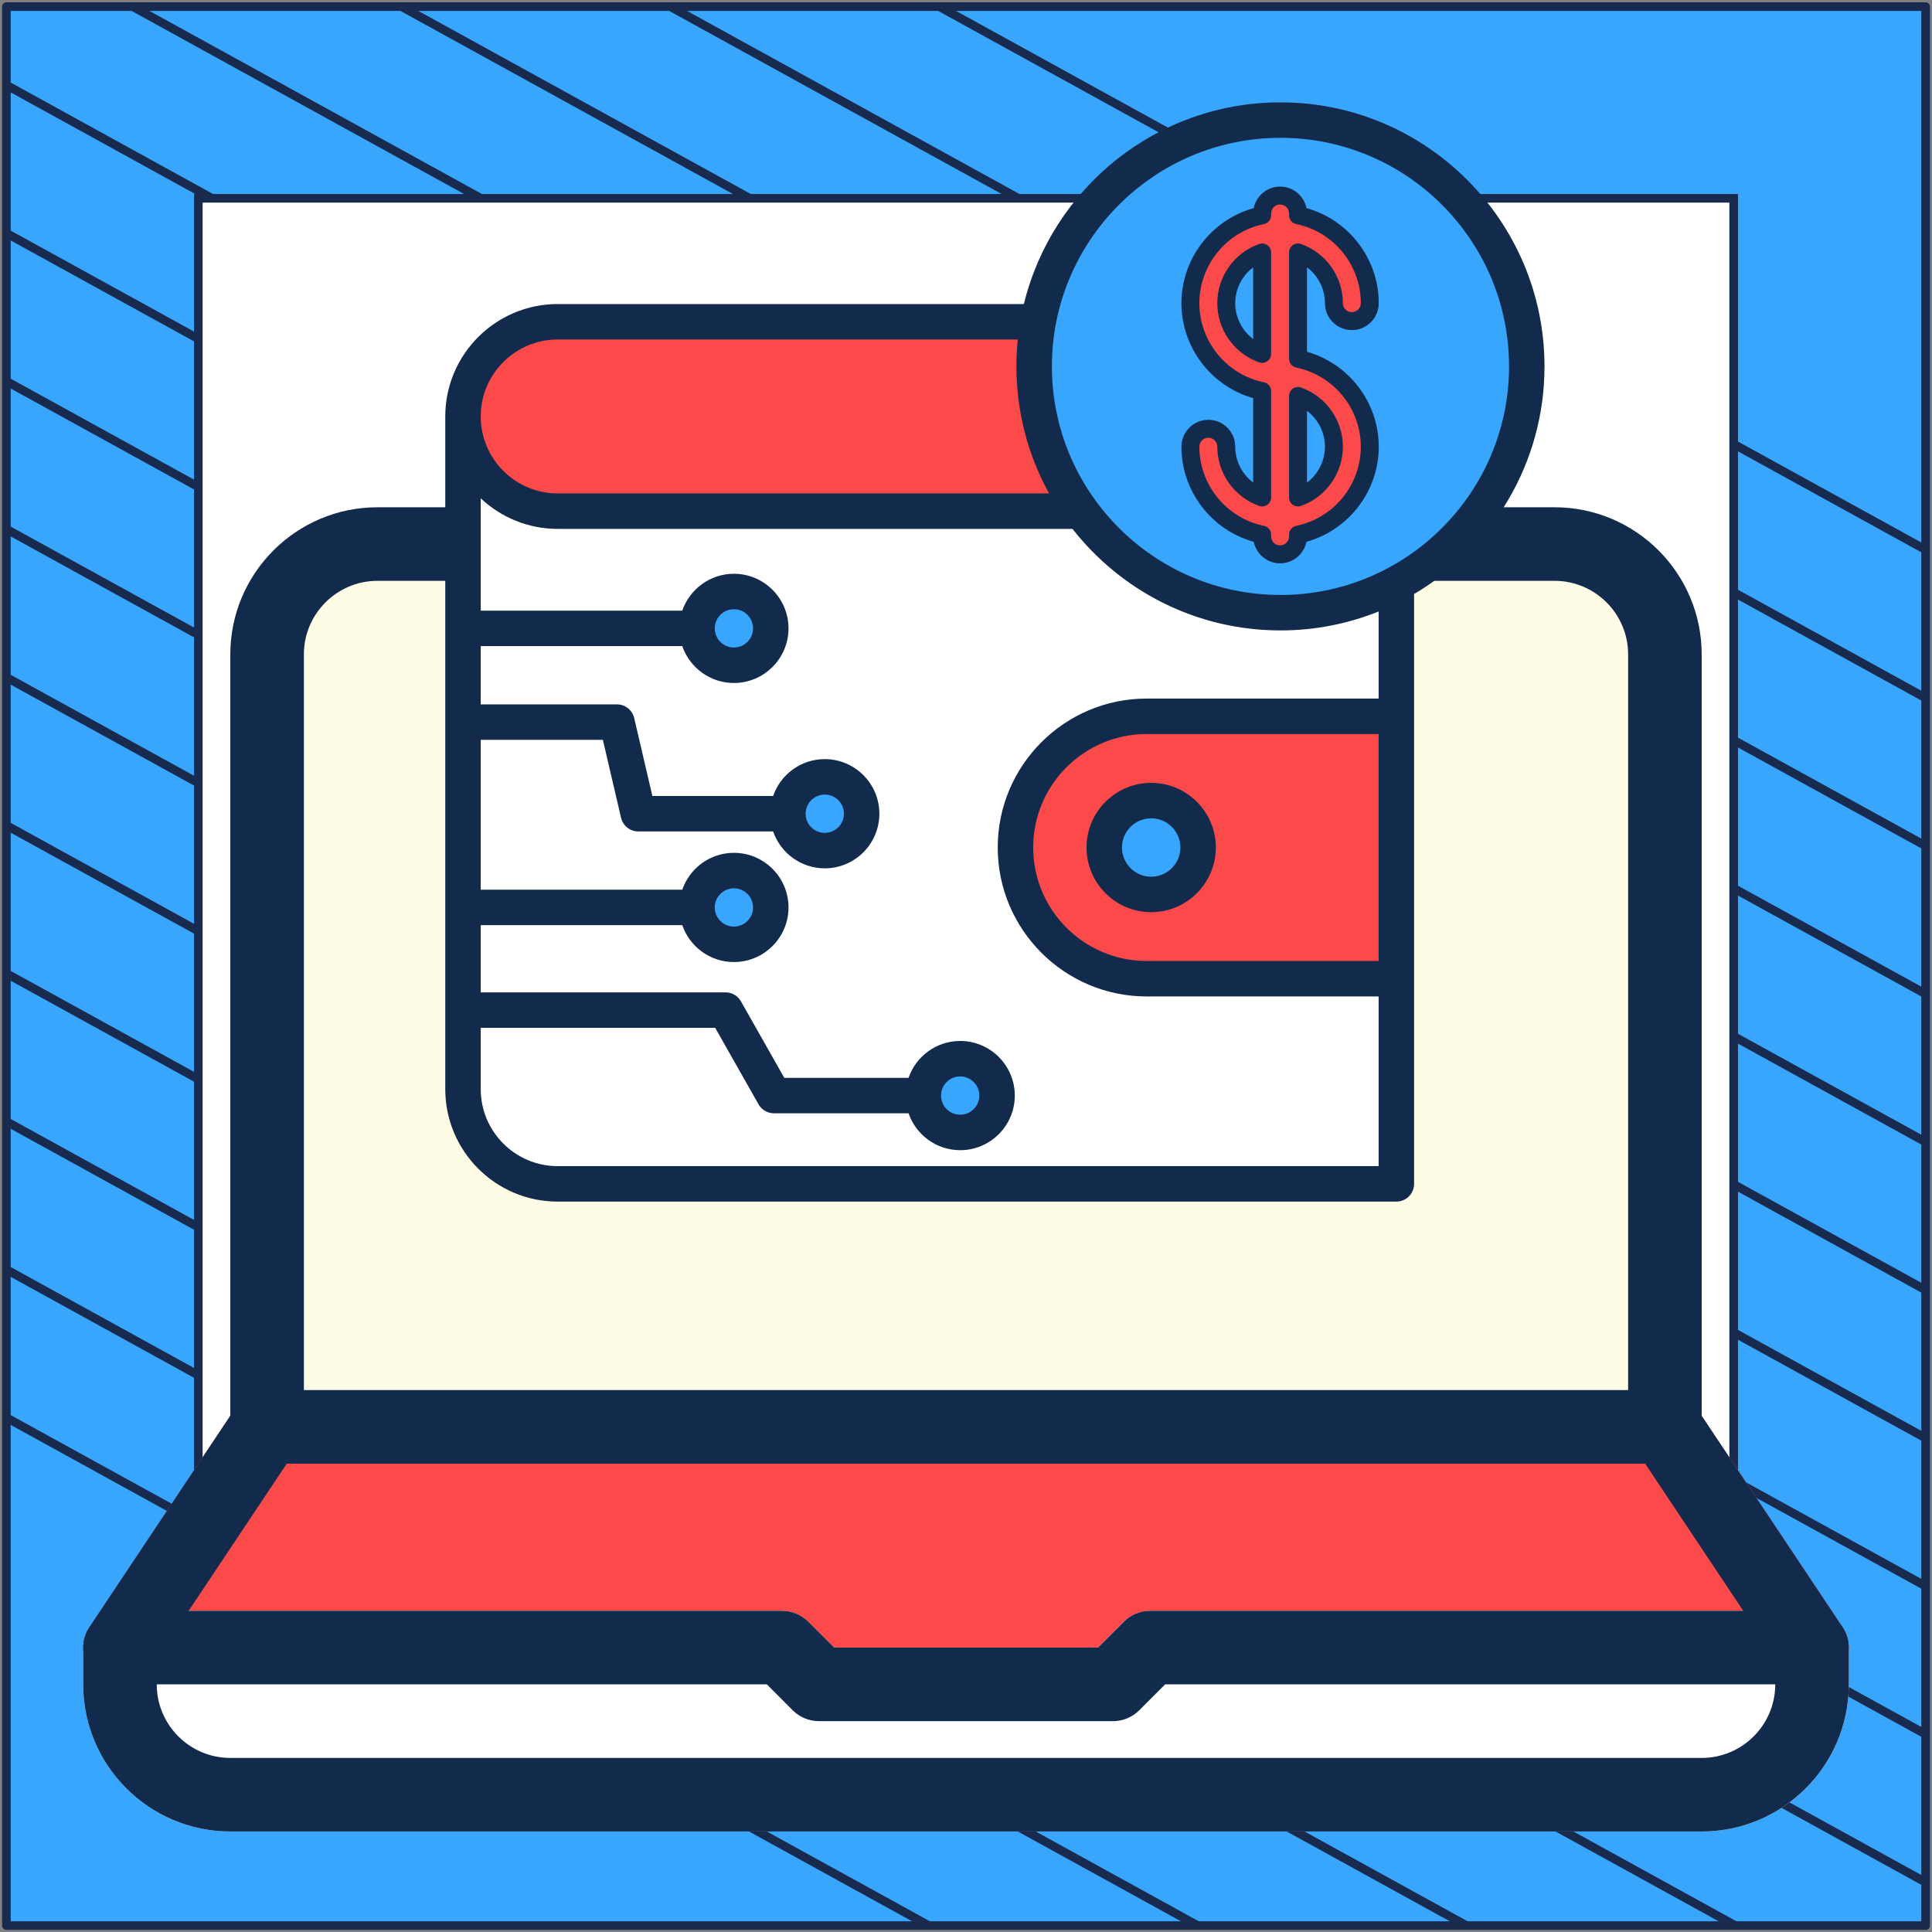 <?xml version="1.0" encoding="UTF-8"?> <svg xmlns="http://www.w3.org/2000/svg" width="302" height="302" viewBox="0 0 302 302" fill="none"><rect x="0" y="0" width="302" height="302" fill="#808080" stroke="none"/><path d="M301 1.038H1V301H301V1.038Z" fill="#39A6FE" stroke="#182A4D" stroke-width="1.346" stroke-linejoin="round"></path><mask id="mask0_4_3976" style="mask-type:luminance" maskUnits="userSpaceOnUse" x="1" y="1" width="300" height="300"><path d="M301 1H1V300.962H301V1Z" fill="white"></path></mask><g mask="url(#mask0_4_3976)"><path d="M-285.023 64.085L219.795 342.086" stroke="#182A4D" stroke-width="1.346" stroke-miterlimit="10"></path><path d="M-263.954 52.544L240.932 330.581" stroke="#182A4D" stroke-width="1.346" stroke-miterlimit="10"></path><path d="M-242.819 41.04L261.999 319.04" stroke="#182A4D" stroke-width="1.346" stroke-miterlimit="10"></path><path d="M-221.682 29.536L283.136 307.536" stroke="#182A4D" stroke-width="1.346" stroke-miterlimit="10"></path><path d="M-200.545 18.032L304.272 296.032" stroke="#182A4D" stroke-width="1.346" stroke-miterlimit="10"></path><path d="M-179.41 6.528L325.409 284.528" stroke="#182A4D" stroke-width="1.346" stroke-miterlimit="10"></path><path d="M-158.273 -5.013L346.545 273.024" stroke="#182A4D" stroke-width="1.346" stroke-miterlimit="10"></path><path d="M-137.205 -16.517L367.613 261.483" stroke="#182A4D" stroke-width="1.346" stroke-miterlimit="10"></path><path d="M-116.069 -28.021L388.749 249.979" stroke="#182A4D" stroke-width="1.346" stroke-miterlimit="10"></path><path d="M-94.932 -39.525L409.886 238.475" stroke="#182A4D" stroke-width="1.346" stroke-miterlimit="10"></path><path d="M-73.796 -51.029L431.023 226.971" stroke="#182A4D" stroke-width="1.346" stroke-miterlimit="10"></path><path d="M-52.659 -62.533L452.159 215.467" stroke="#182A4D" stroke-width="1.346" stroke-miterlimit="10"></path><path d="M-31.591 -74.075L473.227 203.963" stroke="#182A4D" stroke-width="1.346" stroke-miterlimit="10"></path><path d="M-10.454 -85.579L494.364 192.422" stroke="#182A4D" stroke-width="1.346" stroke-miterlimit="10"></path></g><path d="M271 31H31V270.975H271V31Z" fill="white" stroke="#182A4D" stroke-width="1.346" stroke-miterlimit="10"></path><path d="M288.032 254.355L265.031 219.855C263.964 218.245 262.17 217.291 260.249 217.291H41.751C39.83 217.291 38.036 218.245 36.967 219.855L13.968 254.355C12.783 256.113 12.68 258.392 13.693 260.253C14.68 262.117 16.624 263.289 18.753 263.289H283.247C285.376 263.289 287.32 262.117 288.307 260.253C289.32 258.379 289.217 256.113 288.032 254.355Z" fill="#FC4949"></path><path d="M283.248 251.79H179.749C178.22 251.79 176.759 252.399 175.679 253.469L171.619 257.541H130.381L126.309 253.469C125.239 252.399 123.78 251.79 122.251 251.79H18.753C15.577 251.79 13.002 254.366 13.002 257.541V263.289C13.002 275.974 23.318 286.29 36.002 286.29H265.998C278.682 286.29 288.998 275.974 288.998 263.289V257.541C288.998 254.366 286.423 251.79 283.248 251.79Z" fill="white"></path><path d="M242.999 85.043H59.001C49.479 85.043 41.751 92.771 41.751 102.293V223.041H260.249V102.293C260.249 92.771 252.521 85.043 242.999 85.043Z" fill="#FFFCE5"></path><path d="M260.249 228.79H41.751C38.577 228.79 36.002 226.215 36.002 223.041V102.293C36.002 89.609 46.316 79.293 59.001 79.293H242.999C255.682 79.293 265.998 89.609 265.998 102.293V223.041C265.998 226.215 263.422 228.79 260.249 228.79ZM47.501 217.291H254.498V102.293C254.498 95.945 249.335 90.792 242.999 90.792H59.001C52.664 90.792 47.501 95.945 47.501 102.293V217.291Z" fill="#122B4D"></path><path d="M283.247 263.29C281.384 263.29 279.569 262.392 278.453 260.725L255.452 226.225C253.694 223.593 254.406 220.016 257.051 218.257C259.695 216.497 263.273 217.211 265.021 219.856L288.021 254.355C289.779 256.987 289.068 260.565 286.423 262.323C285.456 262.98 284.351 263.29 283.247 263.29Z" fill="#122B4D"></path><path d="M18.753 263.289C17.66 263.289 16.554 262.98 15.567 262.323C12.922 260.565 12.208 256.987 13.969 254.355L36.967 219.856C38.715 217.221 42.279 216.497 44.937 218.257C47.582 220.016 48.295 223.593 46.535 226.225L23.535 260.725C22.431 262.392 20.604 263.289 18.753 263.289Z" fill="#122B4D"></path><path d="M265.998 286.29H36.002C23.318 286.29 13.002 275.974 13.002 263.289V257.541C13.002 254.366 15.577 251.79 18.753 251.79H122.251C123.78 251.79 125.239 252.399 126.321 253.469L130.392 257.541H171.632L175.702 253.469C176.759 252.399 178.22 251.79 179.749 251.79H283.248C286.423 251.79 288.998 254.366 288.998 257.541V263.289C288.998 275.974 278.682 286.29 265.998 286.29ZM24.501 263.289C24.501 269.638 29.664 274.791 36.002 274.791H265.998C272.334 274.791 277.499 269.638 277.499 263.289H182.13L178.058 267.362C176.988 268.429 175.529 269.04 174 269.04H128C126.471 269.04 125.01 268.429 123.929 267.362L119.87 263.289H24.501Z" fill="#122B4D"></path><path fill-rule="evenodd" clip-rule="evenodd" d="M202.539 51.683H87.232C79.092 51.683 72.431 58.344 72.431 66.484C72.431 74.625 79.092 81.285 87.232 81.285H204.271V53.415C204.271 52.461 203.493 51.683 202.539 51.683Z" fill="#FC4949"></path><path fill-rule="evenodd" clip-rule="evenodd" d="M216.598 81.286H192.258H87.232C79.092 81.286 72.431 74.625 72.431 66.485V171.64C72.431 179.78 79.092 186.441 87.232 186.441H216.598C217.552 186.441 218.33 185.663 218.33 184.709V83.018C218.33 82.064 217.552 81.286 216.598 81.286Z" fill="white"></path><path fill-rule="evenodd" clip-rule="evenodd" d="M150.151 166.877C153.334 166.877 155.915 169.458 155.915 172.641C155.915 175.825 153.334 178.406 150.151 178.406C146.967 178.406 144.386 175.825 144.386 172.641C144.386 169.458 146.967 166.877 150.151 166.877ZM114.779 93.846C117.963 93.846 120.544 96.426 120.544 99.61C120.544 102.794 117.963 105.374 114.779 105.374C111.596 105.374 109.015 102.794 109.015 99.61C109.015 96.426 111.596 93.846 114.779 93.846ZM128.982 122.818C132.165 122.818 134.746 125.399 134.746 128.583C134.746 131.766 132.165 134.347 128.982 134.347C125.798 134.347 123.217 131.766 123.217 128.583C123.217 125.399 125.798 122.818 128.982 122.818ZM114.779 137.469C117.963 137.469 120.544 140.05 120.544 143.233C120.544 146.417 117.963 148.998 114.779 148.998C111.596 148.998 109.015 146.417 109.015 143.233C109.015 140.05 111.596 137.469 114.779 137.469Z" fill="#39A6FE"></path><path fill-rule="evenodd" clip-rule="evenodd" d="M150.151 166.877C153.334 166.877 155.915 169.458 155.915 172.641C155.915 175.825 153.334 178.406 150.151 178.406C149.806 178.406 149.469 178.375 149.141 178.317C151.843 177.84 153.895 175.48 153.895 172.641C153.895 169.802 151.843 167.443 149.141 166.965C149.468 166.907 149.806 166.877 150.151 166.877ZM114.779 93.846C117.963 93.846 120.544 96.426 120.544 99.61C120.544 102.794 117.963 105.374 114.779 105.374C114.435 105.374 114.097 105.344 113.769 105.286C116.471 104.808 118.523 102.449 118.523 99.61C118.523 96.771 116.471 94.412 113.769 93.934C114.097 93.876 114.435 93.846 114.779 93.846ZM128.982 122.818C132.166 122.818 134.746 125.399 134.746 128.583C134.746 131.766 132.166 134.347 128.982 134.347C128.637 134.347 128.3 134.317 127.972 134.259C130.673 133.781 132.726 131.422 132.726 128.583C132.726 125.744 130.674 123.384 127.972 122.907C128.299 122.849 128.637 122.818 128.982 122.818ZM114.779 137.469C117.963 137.469 120.544 140.05 120.544 143.233C120.544 146.417 117.963 148.998 114.779 148.998C114.435 148.998 114.097 148.968 113.769 148.909C116.471 148.432 118.523 146.072 118.523 143.233C118.523 140.394 116.471 138.035 113.769 137.557C114.097 137.499 114.435 137.469 114.779 137.469Z" fill="#39A6FE"></path><path fill-rule="evenodd" clip-rule="evenodd" d="M218.33 113.354H179.298C168.018 113.354 158.789 122.583 158.789 133.863C158.789 145.143 168.018 154.372 179.298 154.372H218.329V113.354H218.33Z" fill="#FC4949"></path><path fill-rule="evenodd" clip-rule="evenodd" d="M180.004 141.199C184.045 141.199 187.34 137.903 187.34 133.863C187.34 129.823 184.045 126.528 180.004 126.528C175.964 126.528 172.669 129.823 172.669 133.863C172.669 137.904 175.964 141.199 180.004 141.199Z" fill="#39A6FE"></path><path fill-rule="evenodd" clip-rule="evenodd" d="M180.004 126.528C180.454 126.528 180.894 126.568 181.322 126.646C177.899 127.267 175.303 130.262 175.303 133.863C175.303 137.465 177.899 140.46 181.322 141.081C180.894 141.158 180.454 141.199 180.004 141.199C175.953 141.199 172.669 137.915 172.669 133.863C172.669 129.812 175.953 126.528 180.004 126.528Z" fill="#39A6FE"></path><path d="M200.215 97.157C221.477 97.157 238.714 79.92 238.714 58.657C238.714 37.395 221.477 20.158 200.215 20.158C178.952 20.158 161.715 37.395 161.715 58.657C161.715 79.92 178.952 97.157 200.215 97.157Z" fill="#39A6FE"></path><path d="M202.901 56.088V39.462C206.165 40.62 208.51 43.737 208.51 47.393C208.51 48.942 209.765 50.197 211.314 50.197C212.863 50.197 214.118 48.942 214.118 47.393C214.118 40.621 209.293 34.956 202.901 33.653V33.371C202.901 31.822 201.645 30.567 200.096 30.567C198.548 30.567 197.292 31.822 197.292 33.371V33.653C190.899 34.956 186.074 40.621 186.074 47.393C186.074 54.165 190.899 59.83 197.292 61.133V77.759C194.028 76.601 191.683 73.484 191.683 69.828C191.683 68.279 190.428 67.024 188.879 67.024C187.33 67.024 186.074 68.279 186.074 69.828C186.074 76.6 190.899 82.265 197.292 83.568V83.85C197.292 85.399 198.548 86.654 200.096 86.654C201.645 86.654 202.901 85.399 202.901 83.85V83.568C209.293 82.265 214.118 76.6 214.118 69.828C214.118 63.056 209.293 57.391 202.901 56.088ZM191.683 47.393C191.683 43.737 194.028 40.62 197.292 39.462V55.324C194.028 54.166 191.683 51.049 191.683 47.393ZM202.901 77.759V61.897C206.165 63.055 208.51 66.172 208.51 69.828C208.51 73.484 206.165 76.601 202.901 77.759Z" fill="#FC4949"></path><path d="M193.086 69.828C193.086 67.509 191.199 65.621 188.879 65.621C186.559 65.621 184.672 67.509 184.672 69.828C184.672 76.771 189.365 82.859 195.975 84.693C196.366 86.61 198.066 88.057 200.096 88.057C202.127 88.057 203.827 86.61 204.218 84.693C210.828 82.859 215.521 76.771 215.521 69.828C215.521 62.916 210.868 56.849 204.303 54.987V41.789C206.034 43.091 207.107 45.155 207.107 47.393C207.107 49.712 208.994 51.6 211.314 51.6C213.634 51.6 215.521 49.712 215.521 47.393C215.521 40.45 210.828 34.362 204.218 32.529C203.827 30.611 202.127 29.165 200.096 29.165C198.066 29.165 196.366 30.611 195.975 32.529C189.365 34.362 184.672 40.45 184.672 47.393C184.672 54.306 189.325 60.372 195.89 62.234V75.433C194.159 74.13 193.086 72.066 193.086 69.828ZM197.572 59.759C191.722 58.567 187.477 53.366 187.477 47.393C187.477 41.42 191.722 36.219 197.572 35.027C198.225 34.894 198.694 34.32 198.694 33.653V33.371C198.694 32.598 199.323 31.969 200.096 31.969C200.87 31.969 201.499 32.598 201.499 33.371V33.653C201.499 34.32 201.968 34.894 202.621 35.027C208.471 36.219 212.716 41.42 212.716 47.393C212.716 48.166 212.087 48.795 211.314 48.795C210.541 48.795 209.912 48.166 209.912 47.393C209.912 43.247 207.283 39.529 203.37 38.141C202.94 37.988 202.464 38.054 202.092 38.317C201.72 38.58 201.499 39.007 201.499 39.462V56.088C201.499 56.755 201.968 57.329 202.621 57.462C208.471 58.654 212.716 63.855 212.716 69.828C212.716 75.801 208.471 81.002 202.621 82.194C201.968 82.327 201.499 82.901 201.499 83.568V83.85C201.499 84.623 200.87 85.252 200.096 85.252C199.323 85.252 198.694 84.623 198.694 83.85V83.568C198.694 82.901 198.225 82.327 197.572 82.194C191.722 81.002 187.477 75.801 187.477 69.828C187.477 69.055 188.106 68.426 188.879 68.426C189.652 68.426 190.281 69.055 190.281 69.828C190.281 73.974 192.91 77.692 196.823 79.08C197.252 79.233 197.729 79.167 198.101 78.904C198.473 78.641 198.694 78.215 198.694 77.759V61.133C198.694 60.467 198.225 59.892 197.572 59.759Z" fill="#122B4D"></path><path d="M198.694 39.462C198.694 39.007 198.473 38.58 198.101 38.317C197.729 38.054 197.252 37.989 196.823 38.141C192.91 39.529 190.281 43.247 190.281 47.393C190.281 51.539 192.91 55.257 196.823 56.645C196.976 56.699 197.134 56.726 197.292 56.726C197.578 56.726 197.861 56.639 198.101 56.469C198.473 56.206 198.694 55.779 198.694 55.324V39.462H198.694ZM195.89 52.997C194.159 51.695 193.085 49.631 193.085 47.393C193.085 45.155 194.159 43.091 195.89 41.788V52.997Z" fill="#122B4D"></path><path d="M202.092 78.904C202.332 79.074 202.615 79.161 202.901 79.161C203.059 79.161 203.217 79.134 203.37 79.08C207.283 77.692 209.912 73.974 209.912 69.828C209.912 65.682 207.283 61.964 203.37 60.576C202.941 60.423 202.464 60.489 202.092 60.752C201.72 61.015 201.499 61.442 201.499 61.897V77.759C201.499 78.214 201.72 78.641 202.092 78.904ZM204.303 64.224C206.034 65.526 207.107 67.59 207.107 69.828C207.107 72.066 206.034 74.13 204.303 75.433V64.224Z" fill="#122B4D"></path><path fill-rule="evenodd" clip-rule="evenodd" d="M200.156 93.002C219.857 93.002 235.885 76.974 235.885 57.273C235.885 37.571 219.857 21.544 200.156 21.544C180.454 21.544 164.427 37.571 164.427 57.273C164.427 76.974 180.454 93.002 200.156 93.002ZM111.727 98.225C111.727 96.575 113.07 95.231 114.72 95.231C116.371 95.231 117.713 96.575 117.713 98.225C117.713 99.875 116.37 101.217 114.72 101.217C113.07 101.217 111.727 99.875 111.727 98.225ZM125.93 127.197C125.93 125.548 127.273 124.203 128.923 124.203C130.574 124.203 131.916 125.548 131.916 127.197C131.916 128.849 130.574 130.189 128.923 130.189C127.273 130.189 125.93 128.849 125.93 127.197ZM111.727 141.848C111.727 140.198 113.07 138.854 114.72 138.854C116.371 138.854 117.713 140.198 117.713 141.848C117.713 143.499 116.37 144.84 114.72 144.84C113.07 144.84 111.727 143.499 111.727 141.848ZM147.099 171.255C147.099 169.605 148.442 168.261 150.092 168.261C151.742 168.261 153.085 169.605 153.085 171.255C153.085 172.907 151.742 174.247 150.092 174.247C148.442 174.247 147.099 172.907 147.099 171.255ZM215.499 109.197V95.585C210.753 97.493 205.575 98.545 200.156 98.545C186.969 98.545 175.208 92.328 167.647 82.673H87.174C82.522 82.673 78.29 80.851 75.144 77.892V95.453H106.649C107.802 92.104 110.984 89.689 114.72 89.689C119.427 89.689 123.256 93.519 123.256 98.225C123.256 102.93 119.427 106.761 114.72 106.761C110.984 106.761 107.802 104.346 106.649 100.997H75.144V110.104H96.436C97.724 110.104 98.842 110.991 99.135 112.244L101.976 124.425H120.851C122.004 121.075 125.186 118.661 128.923 118.661C133.629 118.661 137.458 122.492 137.458 127.196C137.458 131.904 133.629 135.733 128.923 135.733C125.186 135.733 122.004 133.318 120.851 129.967H99.778C98.49 129.967 97.371 129.081 97.079 127.828L94.237 115.646H75.144V139.075H106.649C107.802 135.724 110.983 133.309 114.72 133.309C119.427 133.309 123.256 137.141 123.256 141.847C123.256 146.555 119.427 150.382 114.72 150.382C110.984 150.382 107.803 147.968 106.649 144.617H75.144V155.122H113.408C114.406 155.122 115.327 155.655 115.818 156.524L122.597 168.482H142.02C143.174 165.133 146.355 162.718 150.092 162.718C154.798 162.718 158.628 166.55 158.628 171.255C158.628 175.962 154.798 179.79 150.092 179.79C146.355 179.79 143.173 177.376 142.02 174.025H120.983C119.985 174.025 119.064 173.488 118.571 172.622L111.793 160.664H75.144V170.253C75.144 176.886 80.541 182.283 87.174 182.283H215.499V155.759H179.24C166.403 155.759 155.959 145.313 155.959 132.476C155.959 119.64 166.402 109.196 179.24 109.196H215.499V109.197ZM215.499 150.216H179.24C169.459 150.216 161.502 142.259 161.502 132.477C161.502 122.697 169.459 114.74 179.24 114.74H215.499V150.216ZM87.174 53.069H159.096C158.955 54.452 158.883 55.854 158.883 57.273C158.883 64.465 160.735 71.234 163.984 77.129H87.174C80.542 77.129 75.148 71.736 75.144 65.106V65.1C75.144 58.467 80.54 53.069 87.174 53.069ZM241.427 57.273C241.427 34.515 222.913 16 200.156 16C180.755 16 164.441 29.457 160.049 47.527H87.174C77.484 47.527 69.601 55.41 69.601 65.1V65.107V170.254C69.601 179.943 77.484 187.827 87.174 187.827H218.271C219.801 187.827 221.042 186.588 221.042 185.056V92.856C233.231 85.674 241.427 72.415 241.427 57.273ZM179.946 127.915C182.463 127.915 184.51 129.961 184.51 132.477C184.51 134.994 182.463 137.042 179.946 137.042C177.429 137.042 175.382 134.994 175.382 132.477C175.381 129.961 177.429 127.915 179.946 127.915ZM169.839 132.477C169.839 126.905 174.373 122.372 179.946 122.372C185.518 122.372 190.053 126.905 190.053 132.477C190.053 138.05 185.519 142.585 179.946 142.585C174.373 142.585 169.839 138.05 169.839 132.477Z" fill="#122B4D"></path></svg> 